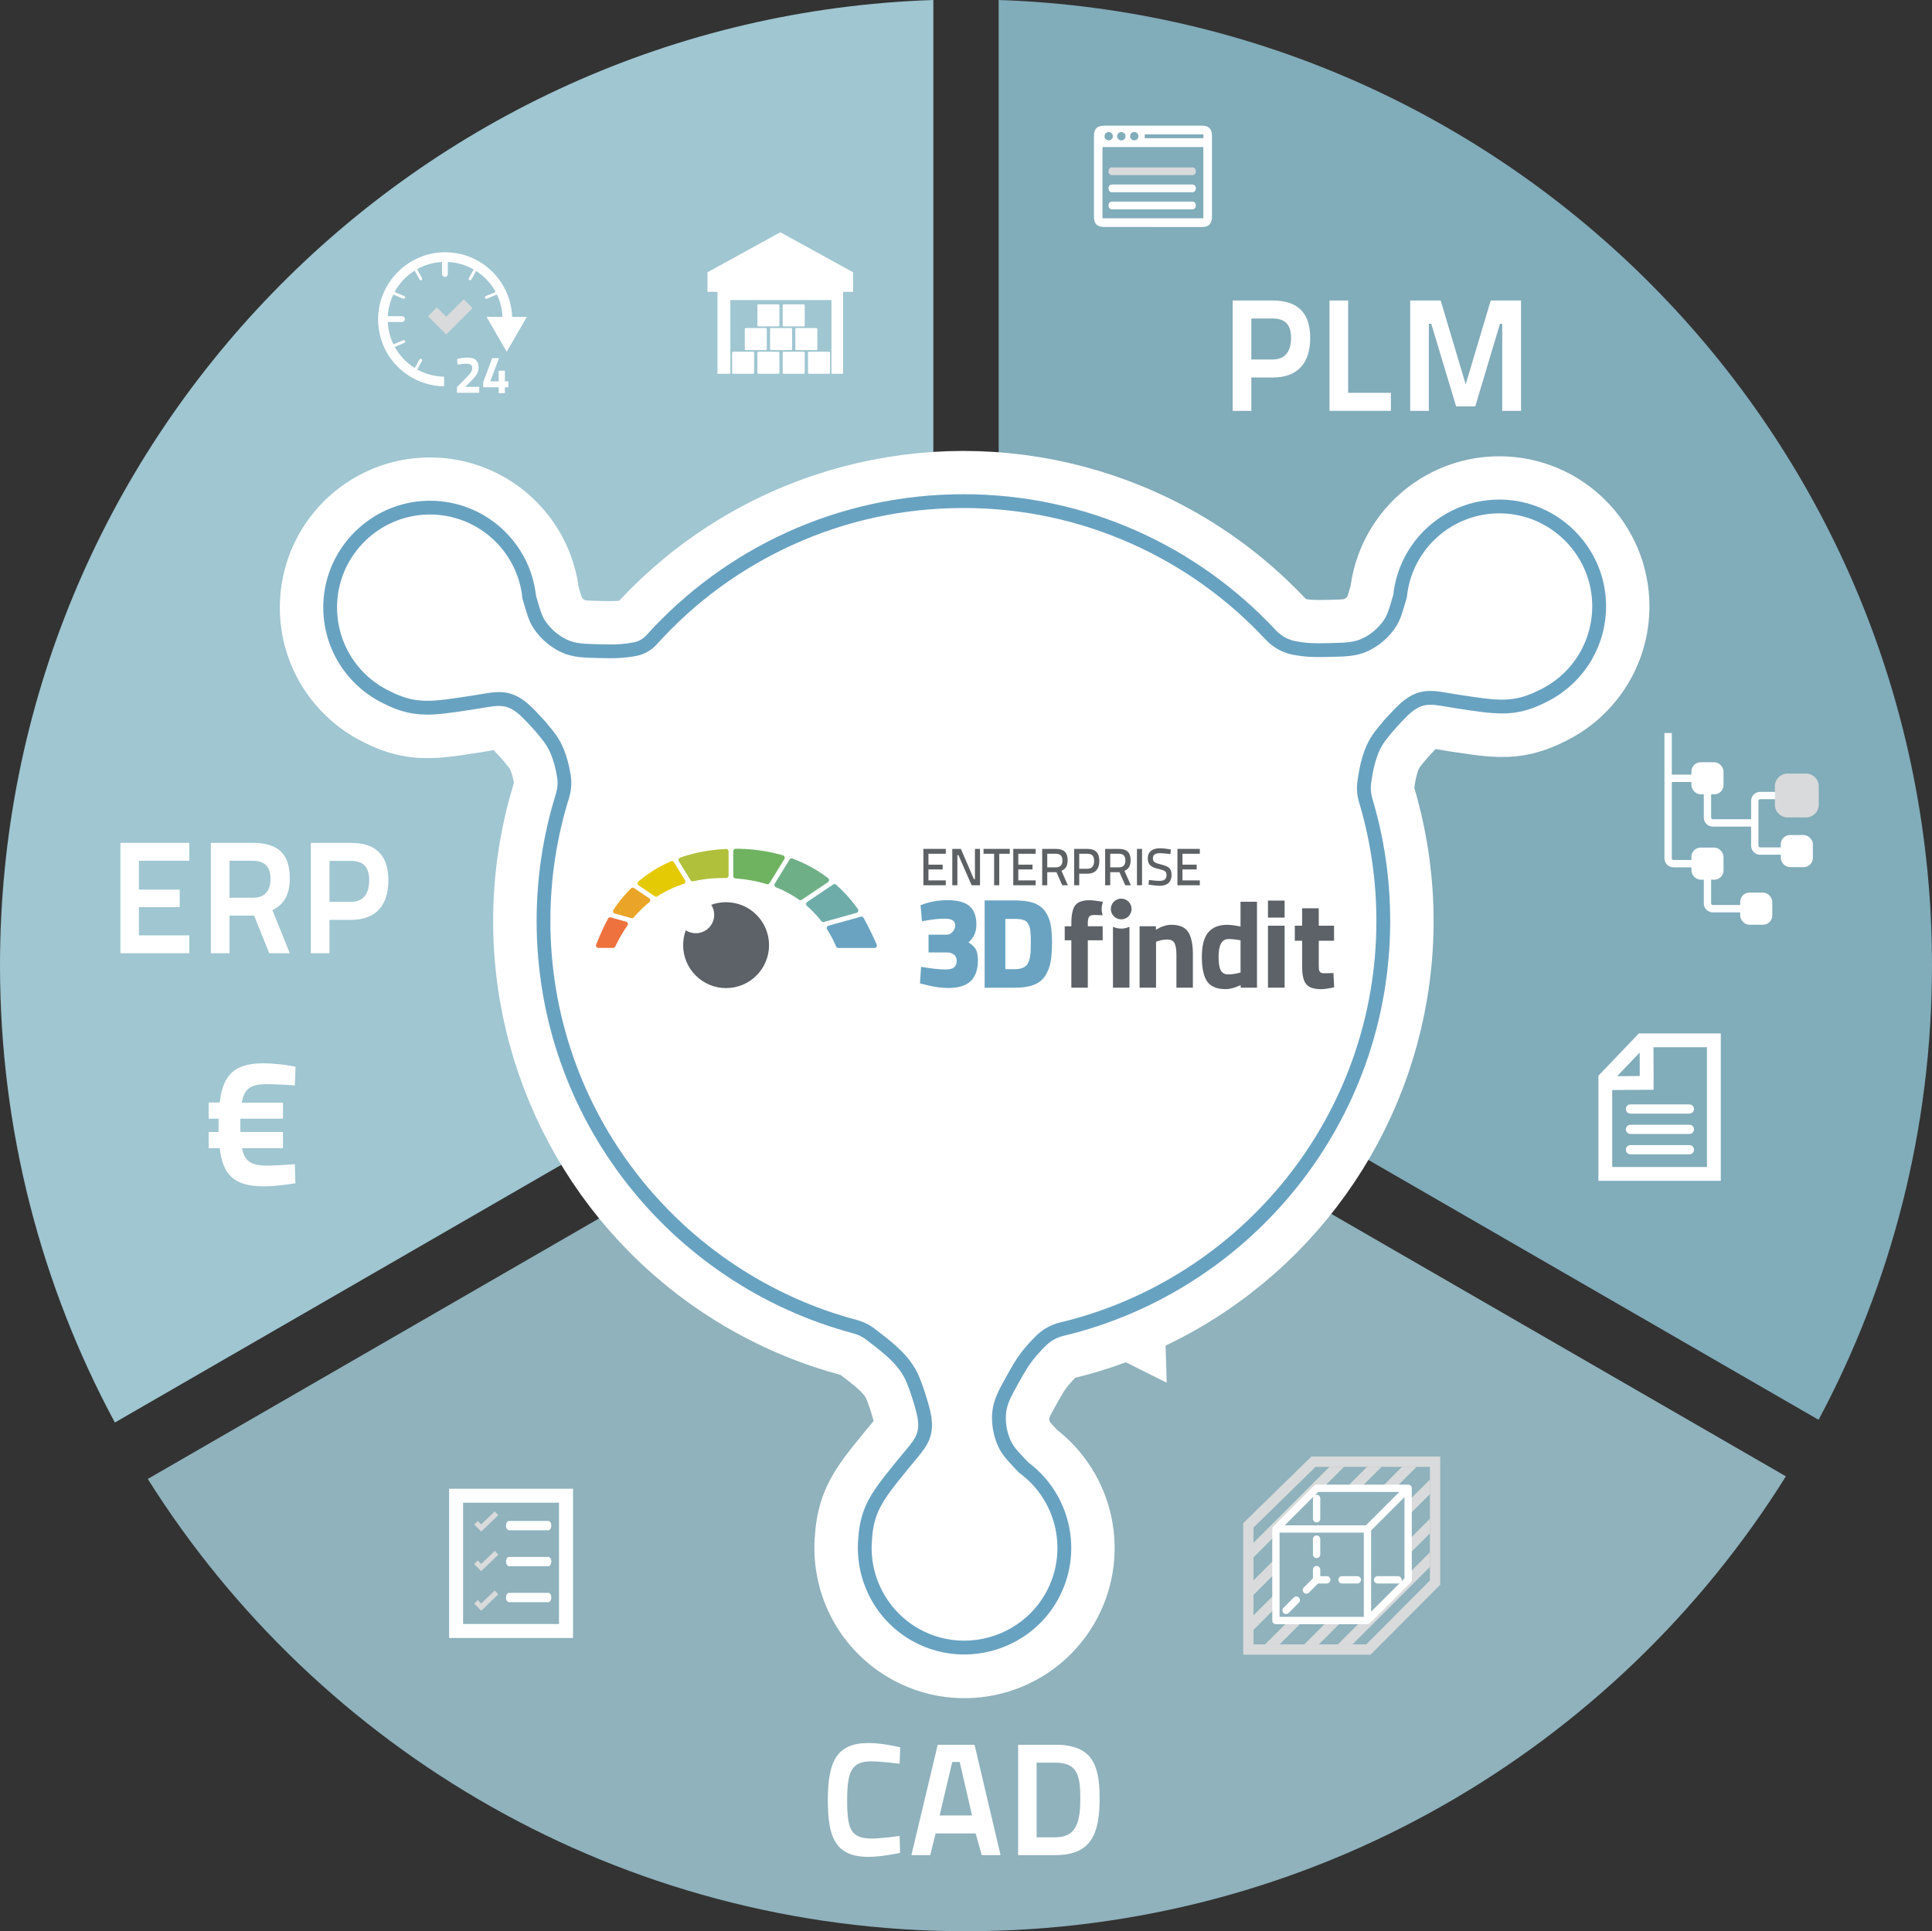 <?xml version="1.0" encoding="UTF-8"?><svg id="Layer_1" xmlns="http://www.w3.org/2000/svg" xmlns:xlink="http://www.w3.org/1999/xlink" viewBox="0 0 1401.2 1400.8"><rect x="0" y="0" width="1401.2" height="1400.8" fill="#333333" stroke="none"/><defs><clipPath id="clippath"><polygon points="908.61 1108 908.61 1192.73 990.72 1192.73 1037.07 1146.38 1037.07 1063.95 953.83 1063.95 908.61 1108" style="fill:none;"/></clipPath></defs><path d="m724.28,686.52l594.66,343.33c52.49-98.25,82.26-210.48,82.26-329.65,0-379.01-300.95-687.71-676.92-700.2v686.52Z" style="fill:#81acba;"/><path d="m676.92,689.11V0C300.95,12.49,0,321.19,0,700.19c0,119.98,30.17,232.91,83.32,331.63l593.6-342.72Z" style="fill:#9fc6d1;"/><path d="m702.85,728.83L107.17,1072.75c123.98,197.07,343.41,328.05,593.43,328.05,250.83,0,470.87-131.81,594.63-329.95l-592.39-342.02Z" style="fill:#8fb2bc;"/><path d="m87.32,611.37h49.97v12.96h-36.55v20.94h29.61v12.72h-29.61v20.47h36.55v12.96h-49.97v-80.05Z" style="fill:#fff;"/><path d="m184.26,664.12h-17.81v27.3h-13.53v-80.05h30.19c18.28,0,27.07,7.52,27.07,25.8,0,12.03-4.4,18.97-12.61,23.02l12.61,31.23h-14.92l-10.99-27.3Zm-1.16-39.79h-16.66v26.84h16.89c9.37,0,12.84-5.55,12.84-13.77,0-8.79-4.28-13.07-13.07-13.07Z" style="fill:#fff;"/><path d="m238.97,667.24v24.18h-13.53v-80.05h29.04c18.16,0,27.18,9.02,27.18,27.18s-9.02,28.69-27.18,28.69h-15.5Zm15.38-13.07c9.14,0,13.42-5.9,13.42-15.62s-4.28-14.11-13.42-14.11h-15.38v29.73h15.38Z" style="fill:#fff;"/><path d="m159.31,799.69c2.48-20.48,10.96-28.43,31.83-28.43,11.35,0,23.22,2.48,23.22,2.48l-.52,13.56s-12.91-.91-20.61-.91c-11.48,0-16.04,3.26-17.87,13.43h29.87v11.61h-30.91v9.65h30.91v11.74h-29.74c1.83,9.26,6.39,12.65,18.13,12.65,7.04,0,20.22-1.04,20.22-1.04l.39,13.83s-12.78,2.22-23.09,2.22c-21.78,0-29.48-8.61-31.83-27.65h-7.96v-11.74h7.17v-9.65h-7.17v-11.74h7.96Z" style="fill:#fff;"/><polygon points="382.09 229.86 367.49 255.16 352.88 229.86 382.09 229.86" style="fill:#fff;"/><path d="m322.04,273.17h-1.46c-6.49-.35-12.6-2.15-17.98-5.15l3.47-6.27c.28-.5.1-1.14-.41-1.42-.16-.09-.33-.13-.5-.13-.37,0-.72.19-.91.54l-3.43,6.19c-6.04-3.78-11.07-9.03-14.52-15.28l6.94-2.95c.53-.23.78-.84.55-1.37-.17-.4-.56-.63-.96-.63-.14,0-.28.03-.41.08l-7.05,3c-2.41-4.95-3.86-10.43-4.13-16.24h10.29c1.15,0,2.09-.93,2.09-2.09s-.93-2.09-2.09-2.09h-10.27c.3-5.6,1.7-10.9,4-15.71l7.17,3.05c.53.22,1.14-.02,1.37-.55.23-.53-.02-1.14-.55-1.37l-7.08-3.01c3.43-6.32,8.47-11.62,14.54-15.44l3.55,6.41c.28.5.91.69,1.42.41.5-.28.69-.91.41-1.42l-3.59-6.48c5.41-3.04,11.55-4.87,18.1-5.22v8.74c0,1.15.93,2.09,2.09,2.09s2.09-.93,2.09-2.09v-8.75c6.79.32,13.16,2.24,18.73,5.44l-3.47,6.27c-.28.5-.1,1.14.41,1.42.51.28,1.14.1,1.42-.41l3.43-6.2c5.9,3.79,10.8,9,14.17,15.19l-7.19,3.06c-.53.23-.78.84-.55,1.37.23.53.84.77,1.37.55l7.28-3.1c2.32,4.82,3.73,10.14,4.03,15.76v1.53h7.05c-.38-26.49-22.03-47.93-48.61-47.93s-48.63,21.82-48.63,48.63,21.4,48.2,47.86,48.61v-7.04Z" style="fill:#fff;"/><path d="m331.41,284.89v-4.1l5.89-5.92c3.23-3.27,5.2-5.24,5.2-7.86,0-2.32-1.41-3.19-4.56-3.19-2.66,0-6.08.65-6.08.65l-.3-4.1s3.91-.99,7.44-.99c5.58,0,8.09,2.35,8.09,7.03,0,3.84-1.48,6-5.2,9.72l-4.52,4.48h10.22v4.29h-16.18Z" style="fill:#fff;"/><path d="m361.68,280.9h-11.24v-3.65l6.53-17.43h4.94l-6.38,16.79h6.15v-7.71h4.48v7.71h2.58v4.29h-2.58v4.29h-4.48v-4.29Z" style="fill:#fff;"/><polygon points="336.32 217.09 323.65 229.76 316.86 222.97 310.44 229.38 323.64 242.58 323.65 242.57 323.66 242.58 323.67 242.58 342.74 223.51 342.74 223.51 336.33 217.09 336.32 217.09" style="fill:#d9dadb;"/><polygon points="618.73 197.49 565.92 168.46 513.1 197.49 513.1 211.71 520.36 211.71 520.36 271.11 529.7 271.11 529.7 217.65 603.02 217.65 603.02 271.11 611.47 271.11 611.47 211.71 618.73 211.71 618.73 197.49" style="fill:#fff;"/><rect x="540.15" y="237.96" width="15.97" height="15.97" rx=".71" ry=".71" style="fill:#fff;"/><rect x="558.49" y="237.96" width="15.97" height="15.97" rx=".71" ry=".71" style="fill:#fff;"/><rect x="576.83" y="237.96" width="15.97" height="15.97" rx=".71" ry=".71" style="fill:#fff;"/><rect x="549.32" y="220.77" width="15.97" height="15.97" rx=".71" ry=".71" style="fill:#fff;"/><rect x="567.66" y="220.77" width="15.97" height="15.97" rx=".71" ry=".71" style="fill:#fff;"/><rect x="530.99" y="255.14" width="15.97" height="15.97" rx=".71" ry=".71" style="fill:#fff;"/><rect x="549.32" y="255.14" width="15.97" height="15.97" rx=".71" ry=".71" style="fill:#fff;"/><rect x="567.66" y="255.14" width="15.97" height="15.97" rx=".71" ry=".71" style="fill:#fff;"/><rect x="586" y="255.14" width="15.97" height="15.97" rx=".71" ry=".71" style="fill:#fff;"/><path d="m907.55,273.83v24.18h-13.53v-80.05h29.04c18.16,0,27.18,9.02,27.18,27.18s-9.02,28.69-27.18,28.69h-15.5Zm15.38-13.07c9.14,0,13.42-5.9,13.42-15.62s-4.28-14.11-13.42-14.11h-15.38v29.73h15.38Z" style="fill:#fff;"/><path d="m964.23,298.01v-80.05h13.53v66.98h31v13.07h-44.54Z" style="fill:#fff;"/><path d="m1022.76,217.96h22.09l18.16,60.85,18.16-60.85h21.98v80.05h-13.65v-63.16h-1.62l-17.93,59.92h-13.88l-18.04-59.92h-1.74v63.16h-13.53v-80.05Z" style="fill:#fff;"/><path d="m1202.39,749.59h-13.8l-29.32,30.68v76.23h88.75v-106.91h-45.63Zm-13.19,13.85l.05,17.06-16.41.1,16.36-17.16Zm48.79,83.04h-68.71v-55.83l30.02-.2-.1-30.85h38.79v86.87Zm0,0" style="fill:#fff;"/><path d="m1225.26,801.07h-42.77c-1.85,0-3.34,1.49-3.34,3.34s1.49,3.34,3.34,3.34h42.77c1.84,0,3.34-1.5,3.34-3.34s-1.5-3.34-3.34-3.34h0Zm0,0" style="fill:#fff;"/><path d="m1225.26,815.83h-42.77c-1.85,0-3.34,1.5-3.34,3.34s1.49,3.34,3.34,3.34h42.77c1.84,0,3.34-1.5,3.34-3.34s-1.5-3.34-3.34-3.34h0Zm0,0" style="fill:#fff;"/><path d="m1225.26,830.6h-42.77c-1.85,0-3.34,1.5-3.34,3.34s1.49,3.36,3.34,3.36h42.77c1.84,0,3.34-1.49,3.34-3.36s-1.5-3.34-3.34-3.34h0Zm0,0" style="fill:#fff;"/><path d="m835.97,164.65c-11.7,0-23.4,0-35.1,0-5.18,0-7.47-2.31-7.47-7.53,0-19.52,0-39.05,0-58.57,0-5.07,2.31-7.4,7.36-7.4,23.63,0,47.26,0,70.89,0,5.03,0,7.35,2.34,7.35,7.41,0,19.6,0,39.2,0,58.81,0,4.9-2.37,7.28-7.24,7.29-11.93.01-23.86,0-35.79,0Zm-36.38-6.3h73.15v-51.69h-73.15v51.69Zm73.21-60.89h-42.59v2.81h42.59v-2.81Zm-65.63,1.39c.03-1.65-1.39-3.09-3.08-3.04-1.83.05-2.82,1.11-3,2.85-.17,1.64,1.28,3.15,2.93,3.19,1.65.05,3.13-1.36,3.16-3Zm9.12-.04c0-1.73-1.34-3.08-3.07-3-1.82.08-2.82,1.14-2.98,2.89-.15,1.64,1.32,3.12,2.98,3.16,1.71.03,3.07-1.31,3.07-3.04Zm6.47,3.05c1.54-.14,2.68-.99,2.85-2.84.16-1.77-1.14-3.22-2.88-3.22-1.84,0-2.89,1.03-3.13,2.79-.22,1.63,1.27,3.2,3.17,3.26Z" style="fill:#fff;"/><path d="m806.22,121.45c-1.26,0-2.27,1.25-2.27,2.78s1.02,2.78,2.27,2.78h58.81c1.25,0,2.27-1.25,2.27-2.78s-1.02-2.78-2.27-2.78h-58.81Zm49.14,0" style="fill:#d9dadb;"/><path d="m806.22,133.85c-1.26,0-2.27,1.25-2.27,2.78s1.02,2.78,2.27,2.78h58.81c1.25,0,2.27-1.25,2.27-2.78s-1.02-2.78-2.27-2.78h-58.81Zm49.14,0" style="fill:#fff;"/><path d="m806.22,146.24c-1.26,0-2.27,1.25-2.27,2.78s1.02,2.78,2.27,2.78h58.81c1.25,0,2.27-1.25,2.27-2.78s-1.02-2.78-2.27-2.78h-58.81Zm49.14,0" style="fill:#fff;"/><path d="m652.79,1343.99s-13.53,2.89-22.67,2.89c-24.18,0-29.73-13.88-29.73-41.18,0-29.15,7.06-41.41,29.73-41.41,10.06,0,22.79,3.12,22.79,3.12l-.46,11.91s-13.53-1.73-20.47-1.73c-14,0-17.58,6.71-17.58,28.11s2.78,27.88,18.04,27.88c6.25,0,20.01-1.85,20.01-1.85l.35,12.26Z" style="fill:#fff;"/><path d="m680.09,1265.56h26.72l18.86,80.05h-13.65l-4.4-15.73h-29.04l-3.93,15.73h-13.65l19.09-80.05Zm1.39,51.25h23.48l-8.91-38.75h-5.44l-9.14,38.75Z" style="fill:#fff;"/><path d="m738.4,1345.61v-80.05h26.95c26.03,0,32.16,13.42,32.16,38.64s-5.44,41.41-32.16,41.41h-26.95Zm26.95-67.09h-13.53v54.14h13.53c15.85,0,18.16-11.91,18.16-28.46s-2.31-25.68-18.16-25.68Z" style="fill:#fff;"/><circle cx="698.69" cy="668.03" r="309.54" style="fill:#e7eaed;"/><path d="m517.38,429.31c-.36-.22-.76.44-13.14,11.26-15.98,13.97-18.41,15.58-20.65,16.89-9.4,5.51-18.05,7.29-23.93,8.45-9.01,1.78-15.65,1.62-24.87,1.41-11.46-.27-17.31-.46-23.46-3.29-1.8-.83-8.81-4.22-14.55-11.73-3.9-5.1-4.67-8.78-8.04-20.07-4.17-38.8-37.01-69.02-76.92-69.02-42.74,0-77.38,34.64-77.38,77.38,0,31.22,18.5,58.1,45.12,70.33,8.37,4.23,15.22,5.73,17.26,6.14,13.03,2.63,24.73.84,45.52-2.35,14.87-2.28,21.18-4.47,28.63-.47,4.97,2.67,9.49,7.6,15.02,13.61,0,0,5.17,5.62,8.92,10.79,13.13,18.1,8.61,48.94,15.49,52.09,17.34,7.95,112.61-157.94,107-161.44Z" style="fill:#e7eaed;"/><path d="m881.83,428.48c.36-.22.76.44,13.14,11.26,15.98,13.97,18.41,15.58,20.65,16.89,9.4,5.51,18.05,7.29,23.93,8.45,9.01,1.78,15.65,1.62,24.87,1.41,11.46-.27,17.31-.46,23.46-3.29,1.8-.83,8.81-4.22,14.55-11.73,3.9-5.1,4.67-8.78,8.04-20.07,4.17-38.8,37.01-69.02,76.92-69.02,42.74,0,77.38,34.64,77.38,77.38,0,31.22-18.5,58.1-45.12,70.33-8.37,4.23-15.22,5.73-17.26,6.14-13.03,2.63-24.73.84-45.52-2.35-14.87-2.28-21.18-4.47-28.63-.47-4.97,2.67-9.49,7.6-15.02,13.61,0,0-5.17,5.62-8.92,10.79-13.13,18.1-8.61,48.94-15.49,52.09-17.34,7.95-112.61-157.94-107-161.44Z" style="fill:#e7eaed;"/><path d="m813.25,951.18c.01.42-.76.43-16.36,5.64-20.13,6.71-22.75,8-25.02,9.26-9.5,5.32-15.42,11.89-19.4,16.37-6.09,6.88-9.32,12.68-13.8,20.74-5.57,10.02-8.36,15.16-9.04,21.9-.2,1.97-.81,9.74,2.76,18.48,2.43,5.94,5.21,8.47,13.25,17.09,31.36,23.23,40.81,66.85,20.62,101.28-21.62,36.86-69.03,49.22-105.9,27.59-26.93-15.8-40.76-45.35-37.84-74.51.58-9.37,2.75-16.03,3.43-17.99,4.33-12.57,11.79-21.75,25.06-38.08,9.48-11.67,14.57-16.01,14.89-24.45.21-5.64-1.75-12.03-4.14-19.84,0,0-2.24-7.3-4.8-13.15-8.97-20.48-37.86-32.19-37.1-39.72,1.92-18.98,193.21-17.22,193.39-10.61Z" style="fill:#e7eaed;"/><circle cx="698.69" cy="668.12" r="309.54" style="fill:#fff; stroke:#fff; stroke-miterlimit:10; stroke-width:63px;"/><path d="m517.38,429.4c-.36-.22-.76.44-13.14,11.26-15.98,13.97-18.41,15.58-20.65,16.89-9.4,5.51-18.05,7.29-23.93,8.45-9.01,1.78-15.65,1.62-24.87,1.41-11.46-.27-17.31-.46-23.46-3.29-1.8-.83-8.81-4.22-14.55-11.73-3.9-5.1-4.67-8.78-8.04-20.07-4.17-38.8-37.01-69.02-76.92-69.02-42.74,0-77.38,34.64-77.38,77.38,0,31.22,18.5,58.1,45.12,70.33,8.37,4.23,15.22,5.73,17.26,6.14,13.03,2.63,24.73.84,45.52-2.35,14.87-2.28,21.18-4.47,28.63-.47,4.97,2.67,9.49,7.6,15.02,13.61,0,0,5.17,5.62,8.92,10.79,13.13,18.1,8.61,48.94,15.49,52.09,17.34,7.95,112.61-157.94,107-161.44Z" style="fill:#fff; stroke:#fff; stroke-miterlimit:10; stroke-width:63px;"/><path d="m881.83,428.57c.36-.22.76.44,13.14,11.26,15.98,13.97,18.41,15.58,20.65,16.89,9.4,5.51,18.05,7.29,23.93,8.45,9.01,1.78,15.65,1.62,24.87,1.41,11.46-.27,17.31-.46,23.46-3.29,1.8-.83,8.81-4.22,14.55-11.73,3.9-5.1,4.67-8.78,8.04-20.07,4.17-38.8,37.01-69.02,76.92-69.02,42.74,0,77.38,34.64,77.38,77.38,0,31.22-18.5,58.1-45.12,70.33-8.37,4.23-15.22,5.73-17.26,6.14-13.03,2.63-24.73.84-45.52-2.35-14.87-2.28-21.18-4.47-28.63-.47-4.97,2.67-9.49,7.6-15.02,13.61,0,0-5.17,5.62-8.92,10.79-13.13,18.1-8.61,48.94-15.49,52.09-17.34,7.95-112.61-157.94-107-161.44Z" style="fill:#fff; stroke:#fff; stroke-miterlimit:10; stroke-width:63px;"/><path d="m813.25,951.27c.01.42-.76.43-16.36,5.64-20.13,6.71-22.75,8-25.02,9.26-9.5,5.32-15.42,11.89-19.4,16.37-6.09,6.88-9.32,12.68-13.8,20.74-5.57,10.02-8.36,15.16-9.04,21.9-.2,1.97-.81,9.74,2.76,18.48,2.43,5.94,5.21,8.47,13.25,17.09,31.36,23.23,40.81,66.85,20.62,101.28-21.62,36.86-69.03,49.22-105.9,27.59-26.93-15.8-40.76-45.35-37.84-74.51.58-9.37,2.75-16.03,3.43-17.99,4.33-12.57,11.79-21.75,25.06-38.08,9.48-11.67,14.57-16.01,14.89-24.45.21-5.64-1.75-12.03-4.14-19.84,0,0-2.24-7.3-4.8-13.15-8.97-20.48-37.86-32.19-37.1-39.72,1.92-18.98,193.21-17.22,193.39-10.61Z" style="fill:#fff; stroke:#fff; stroke-miterlimit:10; stroke-width:63px;"/><path d="m669.7,615.73h16.24v3.54h-12.58v7.91h10.3v3.46h-10.3v7.94h12.58v3.54h-16.24v-26.39Z" style="fill:#5e6163;"/><path d="m690.65,615.73h6.24l9.43,21.9h.76v-21.9h3.69v26.39h-6.08l-9.58-21.9h-.76v21.9h-3.69v-26.39h0Z" style="fill:#5e6163;"/><path d="m713.32,615.73h19.01v3.54h-7.61v22.85h-3.73v-22.85h-7.68v-3.54h0Z" style="fill:#5e6163;"/><path d="m734.88,615.73h16.24v3.54h-12.58v7.91h10.3v3.46h-10.3v7.94h12.58v3.54h-16.24v-26.39Z" style="fill:#5e6163;"/><path d="m766.18,632.62h-6.65v9.51h-3.69v-26.39h9.85c5.82,0,8.63,2.44,8.63,8.25,0,4.03-1.45,6.43-4.48,7.64l4.64,10.49h-4.07l-4.22-9.51h0Zm-.49-13.38h-6.16v9.89h6.2c3.57,0,4.79-2.01,4.79-5.06,0-3.27-1.56-4.83-4.83-4.83h0Z" style="fill:#5e6163;"/><path d="m782.72,633.72v8.4h-3.69v-26.39h9.58c5.85,0,8.67,2.85,8.67,8.71s-2.81,9.28-8.67,9.28h-5.9,0Zm5.9-3.54c3.38,0,4.91-2.2,4.91-5.74s-1.52-5.17-4.91-5.17h-5.9v10.91h5.9Z" style="fill:#5e6163;"/><path d="m811.85,632.62h-6.65v9.51h-3.69v-26.39h9.85c5.82,0,8.63,2.44,8.63,8.25,0,4.03-1.45,6.43-4.48,7.64l4.64,10.49h-4.07l-4.22-9.51h0Zm-.49-13.38h-6.16v9.89h6.2c3.57,0,4.79-2.01,4.79-5.06,0-3.27-1.56-4.83-4.83-4.83Z" style="fill:#5e6163;"/><path d="m824.59,615.73h3.69v26.39h-3.69v-26.39Z" style="fill:#5e6163;"/><path d="m848.85,619.5s-5.33-.65-7.53-.65c-3.42,0-5.17,1.14-5.17,3.69,0,2.81,1.56,3.42,6.05,4.53,5.36,1.4,7.49,2.81,7.49,7.45,0,5.59-3.42,7.99-8.74,7.99-2.85,0-8.02-.88-8.02-.88l.38-3.35s4.91.65,7.61.65c3.42,0,5.1-1.18,5.1-4.3,0-2.51-1.33-3.31-5.44-4.26-5.59-1.29-8.14-2.85-8.14-7.75s3.42-7.34,8.9-7.34c2.93,0,7.83.88,7.83.88l-.3,3.35h0Z" style="fill:#5e6163;"/><path d="m853.94,615.73h16.24v3.54h-12.58v7.91h10.3v3.46h-10.3v7.94h12.58v3.54h-16.24v-26.39Z" style="fill:#5e6163;"/><path d="m838.44,716.4h-11.94v-44.53h11.85v2.49c4.04-2.37,7.75-3.57,11.13-3.57,5.94,0,10.04,1.75,12.29,5.26,2.25,3.5,3.38,8.91,3.38,16.21v24.13h-11.94v-23.78c0-3.8-.44-6.6-1.33-8.41-.89-1.81-2.67-2.72-5.34-2.72-2.44,0-4.78.41-7.04,1.25l-1.07.36v33.31h0Z" style="fill:#5c6267;"/><path d="m911.65,654.06v62.34h-11.85v-1.87c-4.15,1.96-7.75,2.94-10.78,2.94-6.47,0-10.98-1.87-13.54-5.61-2.55-3.74-3.83-9.66-3.83-17.77s1.53-14.01,4.59-17.72c3.06-3.71,7.67-5.57,13.85-5.57,1.9,0,4.54.3,7.92.89l1.69.36v-17.99h11.94Zm-13.18,51.66l1.25-.27v-23.43c-3.26-.59-6.18-.89-8.73-.89-4.81,0-7.21,4.27-7.21,12.82,0,4.63.53,7.93,1.6,9.89s2.84,2.94,5.3,2.94,5.06-.36,7.79-1.07h0Z" style="fill:#5c6267;"/><circle cx="813.16" cy="659.33" r="7.51" style="fill:#5c6267;"/><path d="m702.38,683.56c3.82-3.21,5.76-7.56,5.76-12.96,0-6.11-1.73-10.64-5.12-13.47-3.33-2.79-8.59-4.2-15.62-4.2s-13.21,1.12-18.81,3.31l-.95.37,1.01,11.55,3.79-.58c4.52-.81,8.84-1.23,12.86-1.23,6.69,0,7.47,2.84,7.47,4.96,0,1.68-.63,3.19-1.92,4.61-1.25,1.38-2.62,2.05-4.2,2.05h-13.22v12.89h13.22c2.25,0,3.99.54,5.33,1.65,1.26,1.04,1.87,2.42,1.87,4.21,0,3.02-.89,6.48-7.81,6.48-4.42,0-9.98-.56-16.53-1.68l-1.49-.25-.8,12.01,3.94.98c5.78,1.57,11.38,2.36,16.66,2.36,7.35,0,12.81-1.69,16.24-5.02,3.44-3.33,5.18-8.43,5.18-15.14,0-3.97-.69-6.82-2.09-8.74-1.07-1.45-2.62-2.82-4.73-4.14h-.02Z" style="fill:#69a3c1;"/><path d="m761.89,670.19c-.75-3.6-2.13-6.78-4.11-9.45-2.04-2.74-4.92-4.74-8.56-5.92-3.52-1.14-8-1.71-13.34-1.71h-21.77v63.33h21.77c5.49,0,10.08-.67,13.66-2,3.71-1.38,6.58-3.62,8.55-6.69,1.9-2.96,3.21-6.37,3.89-10.12.67-3.66,1-8.32,1-13.83s-.37-10.11-1.09-13.6h0Zm-14.27,12.93c0,3.23-.06,5.85-.18,7.78-.39,4.47-1.34,7.54-2.86,9.17-1.74,1.94-4.67,2.93-8.7,2.93h-6.74v-36.49h6.74c2.8,0,5.03.29,6.63.86,1.43.51,2.49,1.42,3.22,2.79.81,1.51,1.33,3.2,1.54,5.04.23,1.98.35,4.64.35,7.9h0Z" style="fill:#69a3c1;"/><path d="m788.92,670c0-2.32.29-3.95.89-4.9.59-.95,1.78-1.42,3.57-1.42s3.85.06,6.36.17c-.48-1.42-.74-2.93-.74-4.52,0-1.84.36-3.59,1-5.21l-1.71-.25c-3.38-.59-6.15-.89-8.28-.89-4.87,0-8.25,1.22-10.16,3.65-1.9,2.44-2.85,6.86-2.85,13.27v1.96h-4.81v10.16h4.81v34.38h11.94v-34.38h10.78v-10.16h-10.78v-1.87h0Z" style="fill:#5c6267;"/><path d="m813.16,673.55c-2.13,0-4.15-.48-5.97-1.33v44.18h11.94v-44.18c-1.82.84-3.83,1.33-5.97,1.33h0Z" style="fill:#5c6267;"/><path d="m919.6,653.24h12.07v12.34h-12.07v-12.34Zm0,18.2h12.07v44.96h-12.07v-44.96Z" style="fill:#5c6267;"/><path d="m956.45,682.35v17.03c0,4.51,0,6.58,3.78,6.58,2.52,0,6.85-.18,6.85-.18l.54,10.36s-6.04,1.35-9.19,1.35c-10.9,0-14.06-4.14-14.06-17.12v-18.02h-5.31v-10.9h5.31v-12.61h12.07v12.61h11.08v10.9h-11.08Z" style="fill:#5c6267;"/><path d="m526.62,654.39c-3.79,0-7.43.68-10.79,1.92,1.35,2.09,2.15,4.58,2.15,7.25,0,7.38-5.98,13.36-13.36,13.36-2.67,0-5.16-.79-7.25-2.15-1.24,3.36-1.92,7-1.92,10.79,0,17.21,13.95,31.15,31.15,31.15s31.15-13.95,31.15-31.15-13.95-31.15-31.15-31.15h0Z" style="fill:#5c6267;"/><path d="m568.85,623.11l-10.74,17.46c-.41.66-1.18.96-1.9.74-.04-.01-.08-.02-.11-.04-7.26-2.19-14.91-3.55-22.7-4.11-.89-.06-1.59-.82-1.59-1.75v-18.01c0-.98.76-1.77,1.69-1.77,9.32,0,18.77,1,28.11,3.16,2.1.48,4.19,1.05,6.27,1.66,1.09.33,1.59,1.65.98,2.65h0Z" style="fill:#6fb361;"/><path d="m621.23,662.12l-23.78,6.63c-.65.18-1.33-.06-1.75-.6-3.13-4.04-6.64-7.75-10.48-11.08-.87-.76-.78-2.18.18-2.82l18.89-12.72c.62-.42,1.45-.37,2.02.13,4,3.53,7.74,7.39,11.15,11.54,1.66,2,3.23,4.06,4.73,6.19.7.99.2,2.41-.94,2.73h0Z" style="fill:#6eaca9;"/><path d="m600.49,639.87l-19.03,12.81c-.58.39-1.31.38-1.88-.03-.12-.08-.24-.17-.36-.25-5.09-3.58-10.64-6.51-16.51-8.82-1.01-.39-1.4-1.67-.81-2.62l10.78-17.52c.43-.69,1.26-.99,2-.72,5.97,2.22,11.78,4.98,17.32,8.36,2.95,1.8,5.81,3.76,8.57,5.87.96.74.93,2.24-.08,2.91h0Z" style="fill:#6faf88;"/><path d="m634.27,687.6h-26.32c-.67,0-1.27-.41-1.54-1.05-1.85-4.33-4.03-8.49-6.54-12.43-.64-1-.13-2.35.98-2.66l23.52-6.56c.74-.2,1.51.12,1.89.8,3.1,5.38,6.91,13.36,9.56,19.41.51,1.16-.31,2.49-1.54,2.49Z" style="fill:#69a3c1;"/><path d="m528.41,617.56v17.55c0,.99-.78,1.78-1.73,1.75-3.4-.06-6.8.05-10.16.29-4.44.35-8.84,1-13.16,1.94-.25.05-.49.11-.74.16-.69.16-1.4-.15-1.78-.77l-8.46-13.76c-.6-.97-.15-2.25.89-2.62,1.85-.67,3.73-1.27,5.61-1.82,5.12-1.48,10.31-2.58,15.53-3.34,4.08-.57,8.16-.96,12.25-1.15.96-.05,1.77.76,1.77,1.77h0Z" style="fill:#b0c03b;"/><path d="m496.79,638.48c.6.98.15,2.29-.92,2.63-5.94,1.89-11.65,4.43-16.99,7.7-.7.43-1.4.87-2.08,1.33-.56.37-1.28.38-1.84,0l-11.76-7.92c-.97-.65-1.03-2.09-.14-2.86,2.2-1.87,4.46-3.64,6.82-5.29,5.27-3.72,10.91-6.82,16.78-9.37.76-.33,1.64-.04,2.08.69l8.06,13.09h0Z" style="fill:#e4ca04;"/><path d="m446.16,686.61c2.58-5.4,5.56-10.53,8.94-15.3.7-1,.21-2.41-.93-2.74l-11.24-3.14c-.74-.2-1.52.13-1.9.81-3.05,5.56-6.27,12.84-8.67,18.91-.46,1.16.37,2.42,1.57,2.42h10.72c.65,0,1.23-.38,1.51-.98h0Z" style="fill:#ee723d;"/><path d="m459.62,665.44c3.45-4.08,7.25-7.77,11.33-11.03.93-.74.86-2.2-.12-2.86l-11.04-7.43c-.66-.44-1.53-.36-2.09.2-3.91,3.88-7.5,8.08-10.69,12.53-.72,1.01-1.42,2.04-2.1,3.07-.66,1-.18,2.39.95,2.71l12.05,3.36c.62.18,1.28-.04,1.71-.54h0Z" style="fill:#eaa428;"/><path d="m698.69,368.48c42.31,0,83.2,8.64,121.53,25.69,37.04,16.47,69.89,39.92,97.65,69.71,5.31,5.7,12.11,9.5,19.67,10.99h.07c7.7,1.53,13.87,1.74,18.88,1.74,2.61,0,5.31-.06,8.16-.13,11.59-.27,19.25-.45,27.41-4.2,4.06-1.86,11.83-6.26,18.32-14.75,4.57-5.98,5.92-10.57,8.62-19.71.32-1.1.67-2.29,1.06-3.58l.26-.88.1-.91c1.76-16.42,9.51-31.59,21.82-42.71,12.39-11.21,28.43-17.38,45.16-17.38.62,0,1.24,0,1.86.02,35.16.94,63.91,29.19,65.45,64.3,1.21,27.56-14.19,52.8-39.23,64.3l-.17.08-.17.08c-6.57,3.32-12.04,4.72-14.72,5.26-3.62.73-7.15,1.07-11.1,1.07-8.08,0-17.67-1.47-30.93-3.5-2.54-.39-4.89-.79-6.96-1.14-5.5-.93-9.84-1.67-14.09-1.67-5.1,0-9.49,1.08-13.82,3.41-6.46,3.47-11.64,9.12-17.65,15.65l-2.64,2.87v.1c-1.97,2.27-4.7,5.53-7.01,8.72-7.53,10.38-10.14,23.35-11.7,34.67-.72,5.22-.33,10.38,1.16,15.35,8.34,27.83,12.56,56.79,12.56,86.06,0,34.57-5.84,68.45-17.35,100.7-11.12,31.17-27.29,60.14-48.04,86.11-20.57,25.74-45.04,47.79-72.74,65.54-28.19,18.06-58.93,31.16-91.39,38.94-6.12,1.47-11.76,4.49-16.32,8.76-2.97,2.78-5.29,5.35-7.41,7.74-6.82,7.69-10.45,14.23-15.05,22.52-5.63,10.13-9.35,16.83-10.25,25.76-.44,4.44-.59,13.37,3.45,23.26,2.85,6.97,6.12,10.45,12.63,17.4.79.84,1.64,1.74,2.56,2.73l.63.67.74.55c27.28,20.21,35.21,57.74,18.45,87.3-11.92,21.02-34.5,34.08-58.92,34.08-11.54,0-22.93-3-32.93-8.68-23.2-13.16-36.47-38.83-33.81-65.38l.02-.19v-.19c.47-7.35,2.03-12.78,2.92-15.36,3.75-10.89,10.72-19.47,23.36-35.03,1.62-2,3.15-3.82,4.5-5.43,7.1-8.46,12.23-14.57,12.62-24.96.27-7.33-1.97-14.66-4.57-23.14-.1-.32-2.44-7.93-5.2-14.23-6.09-13.91-18.96-23.81-28.36-31.03-1.08-.83-2.12-1.63-3.11-2.4-3.92-3.07-8.3-5.27-13.01-6.52-31.6-8.39-61.48-21.87-88.79-40.06-26.89-17.91-50.6-39.92-70.49-65.41-20.08-25.75-35.72-54.36-46.46-85.04-11.11-31.74-16.75-65.05-16.75-99.01,0-30.41,4.55-60.43,13.53-89.23,1.71-5.49,2.1-11.39,1.13-17.07-1.35-7.88-3.94-19.46-10.82-28.94-2.31-3.19-5.04-6.45-7.01-8.72v-.1l-2.64-2.87c-6-6.54-11.19-12.18-17.65-15.65-4.33-2.33-8.72-3.41-13.82-3.41-4.25,0-8.59.74-14.09,1.67-2.07.35-4.42.75-6.96,1.14-13.27,2.03-22.85,3.5-30.93,3.5-3.96,0-7.48-.34-11.1-1.07-2.68-.54-8.15-1.94-14.72-5.26l-.17-.08-.17-.08c-25.04-11.51-40.44-36.74-39.23-64.3,1.55-35.11,30.3-63.36,65.45-64.3.62-.02,1.23-.02,1.86-.02,16.73,0,32.76,6.17,45.16,17.38,12.31,11.13,20.06,26.3,21.82,42.71l.1.91.26.88c.38,1.29.73,2.48,1.06,3.58,2.69,9.14,4.04,13.73,8.62,19.71,6.49,8.49,14.26,12.88,18.32,14.75,8.16,3.75,15.82,3.93,27.41,4.2,2.85.07,5.55.13,8.16.13,5.01,0,11.17-.2,18.87-1.72h.06c5.6-1.12,10.77-4.04,14.56-8.24,27.83-30.86,61.04-55.18,98.7-72.3,38.98-17.72,80.63-26.7,123.79-26.7m0-10c-91.25,0-173.27,39.49-229.92,102.3-2.39,2.64-5.58,4.43-9.07,5.12h-.05c-6.24,1.24-11.34,1.54-16.94,1.54-2.49,0-5.09-.06-7.93-.13-11.46-.27-17.31-.46-23.46-3.29-1.8-.83-8.81-4.22-14.55-11.73-3.9-5.1-4.67-8.78-8.04-20.07-4.17-38.8-37.02-69.02-76.92-69.02-.71,0-1.42,0-2.13.03-40.34,1.08-73.4,33.55-75.18,73.86-1.44,32.7,17.43,61.14,45.05,73.83,8.37,4.23,15.22,5.73,17.26,6.14,4.38.88,8.6,1.27,13.08,1.27,8.84,0,18.64-1.5,32.45-3.61,8.87-1.36,14.7-2.69,19.54-2.69,3.27,0,6.08.61,9.08,2.22,4.97,2.67,9.49,7.6,15.02,13.61,0,0,5.17,5.62,8.92,10.79,5.15,7.11,7.59,16.17,9.06,24.76.71,4.14.43,8.39-.82,12.4-9.08,29.13-13.98,60.1-13.98,92.21,0,143.43,97.55,264.05,229.92,299.18,3.43.91,6.62,2.54,9.41,4.72,9.07,7.1,22.78,16.57,28.48,29.58,2.56,5.85,4.8,13.15,4.8,13.15,2.39,7.81,4.35,14.2,4.14,19.84-.32,8.44-5.4,12.78-14.89,24.45-13.27,16.33-20.73,25.51-25.06,38.08-.68,1.97-2.85,8.63-3.43,17.99-2.96,29.51,11.24,59.43,38.82,75.08,11.93,6.77,24.98,9.98,37.87,9.98,27.04,0,53.43-14.12,67.62-39.15,19.43-34.27,9.86-77.27-21.2-100.27-8.03-8.62-10.82-11.15-13.25-17.09-3.57-8.75-2.96-16.51-2.76-18.48.67-6.74,3.47-11.88,9.04-21.9,4.48-8.06,7.71-13.87,13.8-20.74,1.8-2.03,4.01-4.5,6.76-7.07,3.31-3.1,7.4-5.28,11.81-6.34,136.05-32.58,237.19-154.98,237.19-301.02,0-30.91-4.55-60.76-12.98-88.93-1.08-3.6-1.34-7.39-.83-11.11,1.38-10.03,3.63-21.54,9.89-30.16,3.75-5.17,8.92-10.79,8.92-10.79,5.52-6.01,10.05-10.94,15.02-13.61,3-1.61,5.82-2.22,9.08-2.22,4.84,0,10.67,1.33,19.54,2.69,13.81,2.11,23.61,3.61,32.45,3.61,4.47,0,8.7-.38,13.08-1.27,2.04-.41,8.88-1.91,17.26-6.14,27.61-12.69,46.49-41.13,45.05-73.83-1.77-40.31-34.84-72.78-75.18-73.86-.71-.02-1.42-.03-2.13-.03-39.91,0-72.76,30.22-76.92,69.02-3.37,11.29-4.14,14.97-8.04,20.07-5.74,7.51-12.75,10.91-14.55,11.73-6.15,2.83-12.01,3.02-23.46,3.29-2.84.07-5.43.13-7.93.13-5.61,0-10.71-.3-16.94-1.53-.03,0-.05-.01-.08-.01-5.49-1.08-10.47-3.91-14.28-8-56.51-60.65-137.07-98.59-226.5-98.59h0Z" style="fill:#68a2c1;"/><path d="m1037.07,1063.95v82.44l-46.17,46.35h-81.79v-84.73l45.05-44.05h82.92m7.48-7.48h-93.45l-2.18,2.13-45.05,44.05-2.25,2.2v95.36h92.38l2.19-2.2,46.17-46.35,2.18-2.19v-93.01h0Z" style="fill:#d9dadb;"/><g style="clip-path:url(#clippath);"><line x1="899.16" y1="1134.29" x2="986.94" y2="1046.52" style="fill:none; stroke:#d9dadb; stroke-miterlimit:10; stroke-width:7.48px;"/><line x1="896.32" y1="1164.37" x2="1015.49" y2="1045.2" style="fill:none; stroke:#d9dadb; stroke-miterlimit:10; stroke-width:7.48px;"/><line x1="892.12" y1="1193.94" x2="1036.12" y2="1049.95" style="fill:none; stroke:#d9dadb; stroke-miterlimit:10; stroke-width:7.48px;"/><line x1="906.85" y1="1208.67" x2="1050.84" y2="1064.67" style="fill:none; stroke:#d9dadb; stroke-miterlimit:10; stroke-width:7.48px;"/><line x1="926.07" y1="1217.92" x2="1070.07" y2="1073.92" style="fill:none; stroke:#d9dadb; stroke-miterlimit:10; stroke-width:7.48px;"/><line x1="941.17" y1="1227.16" x2="1085.16" y2="1083.17" style="fill:none; stroke:#d9dadb; stroke-miterlimit:10; stroke-width:7.48px;"/></g><polygon points="925.32 1110.07 926.4 1174.39 990.72 1174.39 1021.44 1144.88 1020.23 1082.03 955.63 1081.37 925.32 1110.07" style="fill:#8fb2bc;"/><path d="m1021.23,1077.66s-.13,0-.2.02h-66.16c-.49,0-.96.19-1.3.54l-29.51,29.51c-.34.35-.54.81-.54,1.3v66.39c0,1.02.83,1.84,1.84,1.84h66.39c.49,0,.96-.19,1.3-.54l29.51-29.51c.35-.35.54-.82.54-1.3v-66.11c.05-.33.01-.67-.11-.98,0-.02-.01-.03-.02-.05-.3-.7-.99-1.14-1.75-1.12h0Zm-65.59,3.71h61.18l-25.82,25.82h-61.18l25.82-25.82Zm63.79,2.61v61.18l-25.82,25.82v-61.18l25.82-25.82Zm-64.58,1.05c-1.02.02-1.83.85-1.82,1.87v14.75c-.01,1.02.8,1.86,1.82,1.87,1.02.01,1.86-.8,1.87-1.82v-14.81c.01-1.02-.8-1.86-1.82-1.87h-.05Zm-27.64,25.85h62.7v62.7h-62.7v-62.7Zm27.64,3.66c-1.02.02-1.83.85-1.82,1.87v11.07c-.01,1.02.8,1.86,1.82,1.87,1.02.01,1.86-.8,1.87-1.82v-11.12c.01-1.02-.8-1.86-1.82-1.87h-.05Zm0,22.13c-1.02.02-1.83.85-1.82,1.87v6.62l-6.84,6.84c-.73.7-.76,1.87-.05,2.61.71.73,1.87.76,2.61.05.02-.02.04-.04.05-.05l6.84-6.84h6.61c1.02.01,1.86-.8,1.87-1.82.01-1.02-.8-1.86-1.82-1.87h-5.58v-5.53c.01-1.02-.8-1.85-1.82-1.87h-.05Zm18.47,7.4c-1.02-.01-1.85.8-1.87,1.82-.01,1.02.8,1.85,1.82,1.87h11.12c1.02.01,1.86-.8,1.87-1.82.01-1.02-.8-1.86-1.82-1.87h-11.12Zm25.82,0c-1.02-.01-1.85.8-1.87,1.82-.01,1.02.8,1.85,1.82,1.87h14.81c1.02.01,1.86-.8,1.87-1.82.01-1.02-.8-1.86-1.82-1.87h-14.81Zm-59.05,14.74c-.48.01-.93.21-1.27.56l-7.38,7.38c-.73.7-.76,1.87-.05,2.61.7.73,1.87.76,2.61.05.02-.02.04-.03.05-.05l7.38-7.38c.73-.71.75-1.88.04-2.61-.36-.37-.86-.57-1.38-.56h0Zm0,0" style="fill:#fff;"/><path d="m991.76,1178.08h-66.39c-1.46,0-2.65-1.19-2.65-2.65v-66.39c0-.71.27-1.37.77-1.87l29.51-29.51c.49-.49,1.18-.78,1.88-.78h66.16s.08-.01.18-.02h0c1.14,0,2.09.63,2.51,1.61l.06.15c.15.36.21.84.13,1.31v65.99c0,.7-.27,1.38-.77,1.88l-29.51,29.51c-.5.5-1.17.78-1.88.78Zm-36.89-99.59c-.27,0-.54.11-.73.3l-29.51,29.51c-.19.19-.3.46-.3.73v66.39c0,.57.47,1.04,1.04,1.04h66.39c.28,0,.54-.11.74-.3l29.51-29.51c.19-.19.3-.46.3-.73v-66.11c.04-.31.02-.5-.05-.67-.18-.41-.55-.66-.97-.66l-.26.02h-66.16Zm35.85,95.9h-64.32v-64.32h64.32v64.32Zm-62.7-1.62h61.09v-61.09h-61.09v61.09Zm64.78.15v-63.46l27.44-27.44v63.46l-27.44,27.44Zm1.62-62.79v58.89l20.79-20.79c-.38.21-.82.34-1.29.34h-14.9c-1.4-.02-2.58-1.23-2.56-2.69.02-1.44,1.21-2.62,2.65-2.62h14.78c1.53.02,2.7,1.23,2.68,2.69,0,.45-.13.88-.34,1.25l2.38-2.38v-58.89l-24.2,24.2Zm4.73,34.75c-.59,0-1.05.46-1.06,1.02,0,.57.45,1.04,1.02,1.05h.02s0,0,0,0h0s14.78,0,14.78,0h0c.59,0,1.06-.46,1.07-1.02,0-.57-.45-1.04-1.03-1.05h-14.79Zm-66.42,25.85h0c-.73,0-1.41-.29-1.91-.82-.49-.51-.75-1.18-.74-1.89.01-.71.3-1.37.82-1.86l7.36-7.37c.48-.49,1.12-.77,1.82-.8h0c.79,0,1.48.3,1.98.81,1.02,1.04.99,2.72-.05,3.75l-7.37,7.37c-.56.54-1.21.8-1.9.8Zm7.42-11.11c-.3,0-.56.12-.75.32l-7.38,7.38c-.21.2-.33.46-.33.74,0,.28.1.54.29.74.2.21.46.32.75.32h0c.27,0,.52-.1.71-.29l7.42-7.42c.42-.41.43-1.07.03-1.47-.2-.2-.46-.32-.74-.32Zm7.33-3.64c-.73,0-1.41-.29-1.91-.82-.49-.51-.75-1.18-.74-1.89s.3-1.37.82-1.86l6.59-6.59v-6.28c-.02-1.45,1.15-2.66,2.61-2.68.79,0,1.45.3,1.94.8.49.51.76,1.18.75,1.89v4.71h4.72c1.53.02,2.7,1.23,2.68,2.69-.02,1.44-1.21,2.61-2.65,2.61h-6.3l-6.6,6.6c-.56.54-1.21.8-1.9.8Zm7.42-18.5c-.6,0-1.06.48-1.05,1.05v6.96l-7.07,7.07c-.21.2-.33.46-.33.74,0,.28.1.54.29.74.39.4,1.07.41,1.47.03l7.11-7.12h6.95c.59,0,1.06-.46,1.06-1.02,0-.57-.45-1.04-1.02-1.05h-6.38v-6.34c0-.29-.1-.55-.29-.75-.19-.2-.45-.31-.73-.31Zm18.4,11.09h-.09c-.65-.01-1.31-.3-1.81-.8-.49-.51-.76-1.18-.75-1.89.02-1.44,1.21-2.62,2.65-2.62h11.09c1.53.02,2.7,1.23,2.68,2.69-.02,1.44-1.21,2.61-2.65,2.61h-11.12Zm.03-3.69c-.59,0-1.05.46-1.06,1.02,0,.27.1.54.29.74s.45.31.73.31h.02s0,0,0,0h0s11.09,0,11.09,0h0c.59,0,1.06-.46,1.06-1.02,0-.57-.45-1.04-1.02-1.05h-11.11Zm-18.44-14.73h-.04c-1.46-.02-2.64-1.23-2.62-2.69v-11.06c-.02-1.45,1.15-2.65,2.61-2.68,1.54.02,2.71,1.23,2.69,2.69v11.05c-.02,1.51-1.21,2.68-2.65,2.68Zm.01-14.81c-.6,0-1.06.48-1.05,1.05v11.08c0,.58.45,1.06,1.02,1.06l.02.81v-.81c.56,0,1.03-.46,1.04-1.02v-11.11c0-.58-.45-1.06-1.02-1.06Zm36.44-7.35h-63.46l27.44-27.44h63.46l-27.44,27.44Zm-59.56-1.62h58.89l24.2-24.2h-58.89l-2.37,2.37c.37-.2.79-.32,1.24-.33,1.54.02,2.71,1.23,2.69,2.69v14.74c-.02,1.51-1.21,2.68-2.65,2.68h-.04c-1.46-.02-2.64-1.23-2.62-2.69v-14.74c0-.47.11-.91.32-1.3l-20.78,20.78Zm23.12-20.54c-.6,0-1.06.48-1.05,1.05v14.76c0,.58.45,1.06,1.02,1.07v.81s.01-.81.01-.81c.56,0,1.03-.46,1.04-1.02v-14.8c0-.58-.45-1.06-1.02-1.06Z" style="fill:#fff;"/><path d="m325.72,1079.84v108.26h89.87v-108.26h-89.87Zm79.71,98.11h-69.57v-87.97h69.57v87.97Zm0,0" style="fill:#fff;"/><path d="m397.63,1103.2h-28.42c-1.23,0-2.22,1.51-2.22,3.38s.99,3.38,2.22,3.38h28.42c1.22,0,2.22-1.52,2.22-3.38s-.99-3.38-2.22-3.38h0Zm0,0" style="fill:#fff;"/><path d="m397.63,1129.28h-28.42c-1.23,0-2.22,1.51-2.22,3.38s.99,3.38,2.22,3.38h28.42c1.22,0,2.22-1.52,2.22-3.38s-.99-3.38-2.22-3.38h0Zm0,0" style="fill:#fff;"/><path d="m397.63,1155.36h-28.42c-1.23,0-2.22,1.51-2.22,3.38s.99,3.38,2.22,3.38h28.42c1.22,0,2.22-1.52,2.22-3.38s-.99-3.38-2.22-3.38h0Zm0,0" style="fill:#fff;"/><polygon points="348.99 1105.68 346.5 1103.2 343.87 1105.83 349 1110.95 361.43 1098.98 358.8 1096.34 348.99 1105.68" style="fill:#d9dadb;"/><polygon points="348.99 1134.35 346.5 1131.86 343.87 1134.49 349 1139.61 361.43 1127.64 358.8 1125 348.99 1134.35" style="fill:#d9dadb;"/><polygon points="348.99 1163.06 346.5 1160.57 343.87 1163.2 349 1168.32 361.43 1156.35 358.8 1153.72 348.99 1163.06" style="fill:#d9dadb;"/><path d="m1238.36,564.53v28.5c0,2.13,1.73,3.86,3.86,3.86h30.46" style="fill:none; stroke:#fff; stroke-linejoin:round; stroke-width:5.33px;"/><path d="m1238.36,626.44v28.8c0,2.13,1.73,3.86,3.86,3.86h30.46" style="fill:none; stroke:#fff; stroke-linejoin:round; stroke-width:5.33px;"/><path d="m1303.16,577.03h-26.62c-2.13,0-3.86,1.73-3.86,3.86v32.57c0,2.13,1.73,3.86,3.86,3.86h26.62" style="fill:none; stroke:#fff; stroke-linejoin:round; stroke-width:5.33px;"/><rect x="1262.93" y="648.31" width="21.59" height="21.59" rx="5.85" ry="5.85" style="fill:#fff; stroke:#fff; stroke-miterlimit:10; stroke-width:1.7px;"/><rect x="1292.37" y="606.54" width="21.59" height="21.59" rx="5.85" ry="5.85" style="fill:#fff; stroke:#fff; stroke-miterlimit:10; stroke-width:1.7px;"/><rect x="1288.96" y="562.82" width="28.41" height="28.4" rx="7.52" ry="7.52" style="fill:#d9dadb;"/><path d="m1309.84,564.53c3.21,0,5.82,2.6,5.82,5.82v13.36c0,3.21-2.6,5.82-5.82,5.82h-13.36c-3.21,0-5.82-2.6-5.82-5.82v-13.36c0-3.21,2.6-5.82,5.82-5.82h13.36m0-3.41h-13.36c-5.09,0-9.23,4.14-9.23,9.22v13.36c0,5.09,4.14,9.22,9.23,9.22h13.36c5.09,0,9.23-4.14,9.23-9.22v-13.36c0-5.09-4.14-9.22-9.23-9.22h0Z" style="fill:#d9dadb;"/><line x1="1238.36" y1="564.53" x2="1209.81" y2="564.53" style="fill:none; stroke:#fff; stroke-linejoin:round; stroke-width:5.33px;"/><path d="m1238.36,626.44h-24.68c-2.13,0-3.86-1.73-3.86-3.86v-90.86" style="fill:none; stroke:#fff; stroke-linejoin:round; stroke-width:5.33px;"/><rect x="1227.56" y="553.73" width="21.59" height="21.59" rx="5.85" ry="5.85" style="fill:#fff; stroke:#fff; stroke-miterlimit:10; stroke-width:1.7px;"/><rect x="1227.56" y="615.65" width="21.59" height="21.59" rx="5.85" ry="5.85" style="fill:#fff; stroke:#fff; stroke-miterlimit:10; stroke-width:1.7px;"/></svg>